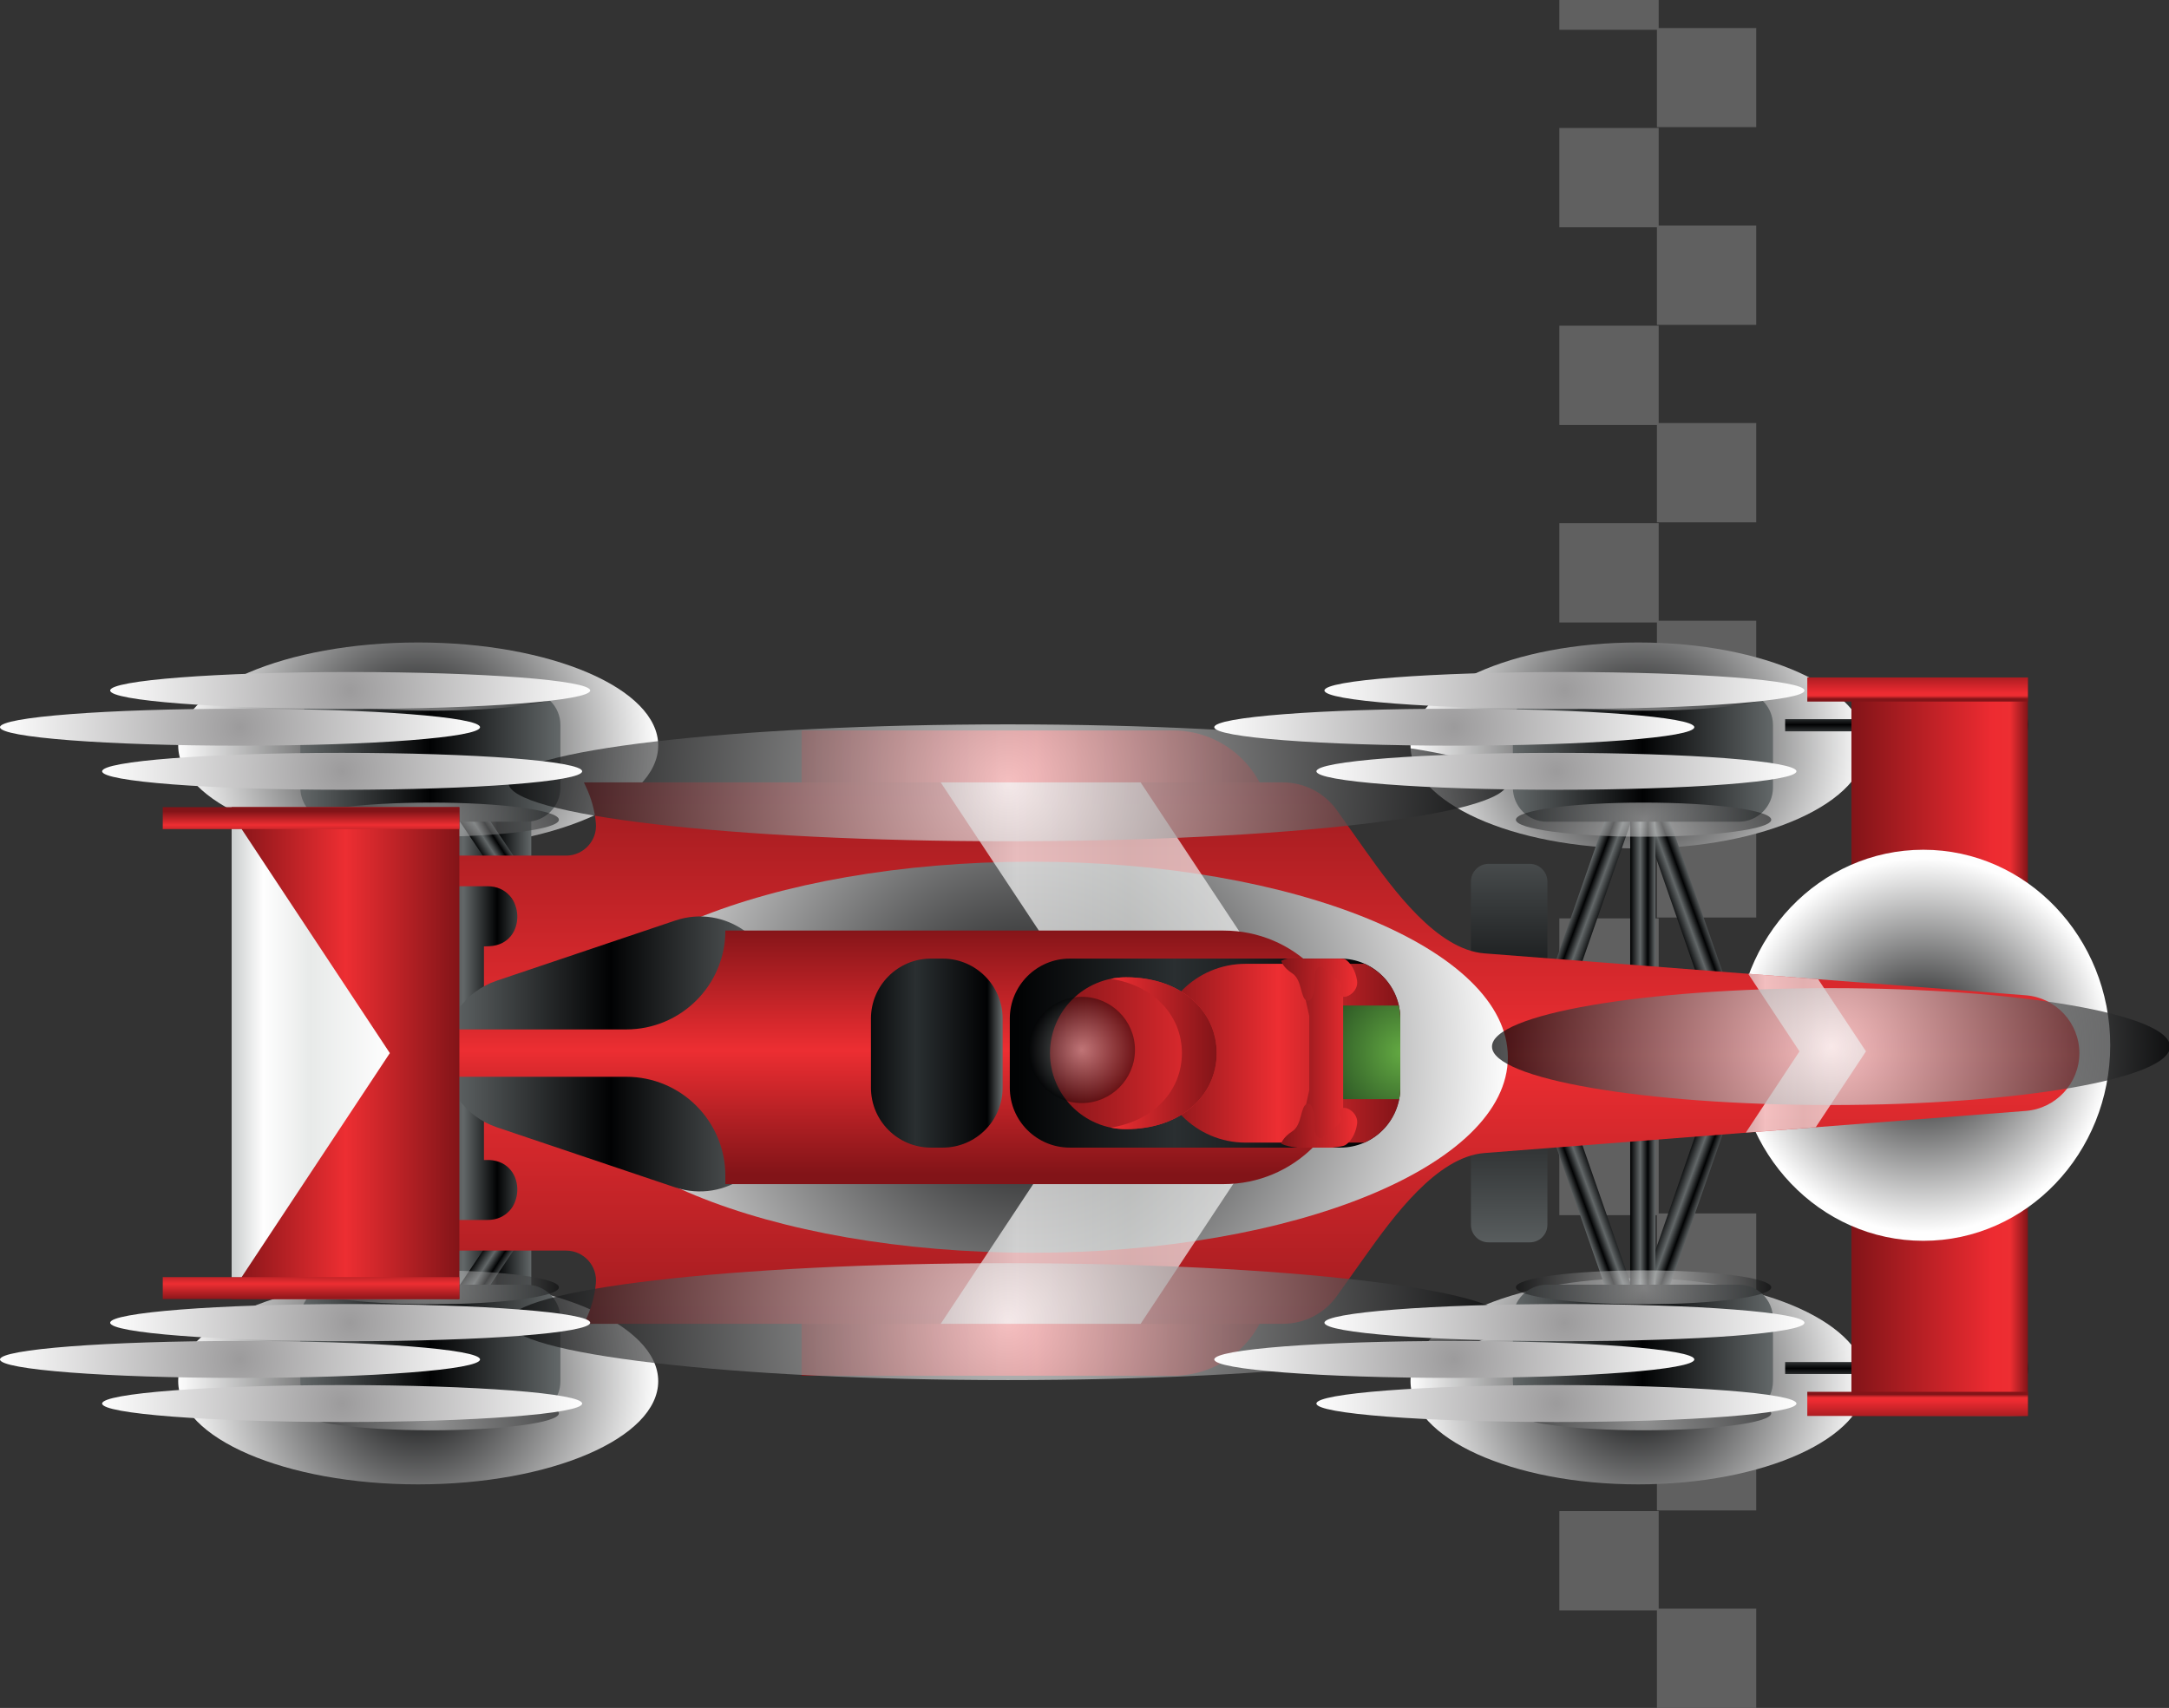 <svg width="1078" height="849" viewBox="0 0 1078 849" fill="none" xmlns="http://www.w3.org/2000/svg">
<rect x="0" y="0" width="1078" height="849" fill="#333333" stroke="none"/>
<g clip-path="url(#clip0_615_1367)">
<path d="M824.364 14.808H775.008V-34.548H824.364V14.808Z" fill="#606060"/>
<path d="M872.856 63.192H823.5V13.944H872.856V63.192Z" fill="#606060"/>
<path d="M824.364 112.98H775.008V63.624H824.364V112.98Z" fill="#606060"/>
<path d="M872.856 161.472H823.5V112.116H872.856V161.472Z" fill="#606060"/>
<path d="M824.364 211.26H775.008V161.904H824.364V211.26Z" fill="#606060"/>
<path d="M872.856 259.644H823.5V210.288H872.856V259.644Z" fill="#606060"/>
<path d="M824.364 309.432H775.008V260.076H824.364V309.432Z" fill="#606060"/>
<path d="M872.856 357.924H823.5V308.568H872.856V357.924Z" fill="#606060"/>
<path d="M824.364 407.712H775.008V358.356H824.364V407.712Z" fill="#606060"/>
<path d="M872.856 456.096H823.5V406.74H872.856V456.096Z" fill="#606060"/>
<path d="M824.364 505.884H775.008V456.528H824.364V505.884Z" fill="#606060"/>
<path d="M872.856 554.376H823.5V505.02H872.856V554.376Z" fill="#606060"/>
<path d="M824.364 604.056H775.008V554.808H824.364V604.056Z" fill="#606060"/>
<path d="M872.856 652.548H823.5V603.192H872.856V652.548Z" fill="#606060"/>
<path d="M824.364 702.336H775.008V652.98H824.364V702.336Z" fill="#606060"/>
<path d="M872.856 750.828H823.5V701.472H872.856V750.828Z" fill="#606060"/>
<path d="M824.364 800.508H775.008V751.152H824.364V800.508Z" fill="#606060"/>
<path d="M872.856 849H823.5V799.644H872.856V849Z" fill="#606060"/>
<path style="mix-blend-mode:multiply" d="M327.132 370.56C327.132 398.856 273.672 421.752 207.792 421.752C141.912 421.752 88.56 398.856 88.56 370.56C88.56 342.264 141.912 319.368 207.792 319.368C273.672 319.368 327.132 342.264 327.132 370.56Z" fill="url(#paint0_radial_615_1367)"/>
<path d="M927.396 370.56C927.396 398.856 876.744 421.752 814.212 421.752C751.68 421.752 701.028 398.856 701.028 370.56C701.028 342.264 751.68 319.368 814.212 319.368C876.744 319.368 927.396 342.264 927.396 370.56Z" fill="url(#paint1_radial_615_1367)" style="mix-blend-mode:multiply"/>
<path style="mix-blend-mode:multiply" d="M327.132 686.568C327.132 714.864 273.672 737.868 207.792 737.868C141.912 737.868 88.56 714.864 88.56 686.568C88.56 658.272 141.912 635.376 207.792 635.376C273.672 635.376 327.132 658.272 327.132 686.568Z" fill="url(#paint2_radial_615_1367)"/>
<path style="mix-blend-mode:multiply" d="M927.396 686.568C927.396 714.864 876.744 737.868 814.212 737.868C751.68 737.868 701.028 714.864 701.028 686.568C701.028 658.272 751.68 635.376 814.212 635.376C876.744 635.376 927.396 658.272 927.396 686.568Z" fill="url(#paint3_radial_615_1367)"/>
<path d="M1007.86 363.54H887.22V357.492H1007.86V363.54Z" fill="url(#paint4_linear_615_1367)"/>
<path d="M1007.86 683.004H887.22V677.064H1007.86V683.004Z" fill="url(#paint5_linear_615_1367)"/>
<path d="M264.06 651.36H207.576V395.616H264.06V651.36Z" fill="url(#paint6_linear_615_1367)"/>
<path d="M826.848 647.904L815.076 643.584L859.248 516.576L871.128 520.896L826.848 647.904Z" fill="url(#paint7_linear_615_1367)"/>
<path d="M871.128 526.188L859.248 530.4L815.076 403.5L826.848 399.18L871.128 526.188Z" fill="url(#paint8_linear_615_1367)"/>
<path d="M756.324 520.896L768.096 516.576L812.376 643.584L800.604 647.904L756.324 520.896Z" fill="url(#paint9_linear_615_1367)"/>
<path d="M800.604 399.18L812.376 403.5L768.096 530.4L756.324 526.188L800.604 399.18Z" fill="url(#paint10_linear_615_1367)"/>
<path d="M760.32 617.556H739.8C734.94 617.556 731.052 613.668 731.052 608.808V438.276C731.052 433.416 734.94 429.42 739.8 429.42H760.32C765.18 429.42 769.068 433.416 769.068 438.276V608.808C769.068 613.668 765.18 617.556 760.32 617.556Z" fill="url(#paint11_linear_615_1367)"/>
<path d="M822.744 651.36H810.216V395.616H822.744V651.36Z" fill="url(#paint12_linear_615_1367)"/>
<path d="M1007.86 336.756V703.848H920.16V592.608L953.964 581.268V459.336L920.16 447.888V336.756H1007.86Z" fill="url(#paint13_linear_615_1367)"/>
<path d="M1048.79 519.6C1048.79 573.276 1007.21 616.8 955.908 616.8C904.5 616.8 862.92 573.276 862.92 519.6C862.92 465.924 904.5 422.4 955.908 422.4C1007.21 422.4 1048.79 465.924 1048.79 519.6Z" fill="url(#paint14_radial_615_1367)" style="mix-blend-mode:multiply"/>
<path d="M1007.86 348.744H898.236V336.756H1007.86V348.744Z" fill="url(#paint15_linear_615_1367)"/>
<path d="M308.124 504.156L297.648 511.068L222.588 399.504L233.172 392.592L308.124 504.156Z" fill="url(#paint16_linear_615_1367)"/>
<path d="M233.172 654.384L222.588 647.58L297.648 535.908L308.124 542.82L233.172 654.384Z" fill="url(#paint17_linear_615_1367)"/>
<path d="M864.216 408.468H768.744C759.456 408.468 751.896 400.8 751.896 391.512V360.408C751.896 351.12 759.456 343.56 768.744 343.56H864.216C873.612 343.56 881.172 351.12 881.172 360.408V391.512C881.172 400.8 873.612 408.468 864.216 408.468Z" fill="url(#paint18_linear_615_1367)"/>
<g opacity="0.5">
<path style="mix-blend-mode:screen" d="M880.308 344.856C880.308 349.5 851.904 353.28 816.912 353.28C781.812 353.28 753.408 349.5 753.408 344.856C753.408 340.104 781.812 336.324 816.912 336.324C851.904 336.324 880.308 340.104 880.308 344.856Z" fill="url(#paint19_radial_615_1367)"/>
<path style="mix-blend-mode:screen" d="M880.308 407.496C880.308 412.14 851.904 415.92 816.912 415.92C781.812 415.92 753.408 412.14 753.408 407.496C753.408 402.744 781.812 398.964 816.912 398.964C851.904 398.964 880.308 402.744 880.308 407.496Z" fill="url(#paint20_radial_615_1367)"/>
</g>
<path d="M864.216 703.524H768.744C759.456 703.524 751.896 695.964 751.896 686.568V655.464C751.896 646.176 759.456 638.616 768.744 638.616H864.216C873.612 638.616 881.172 646.176 881.172 655.464V686.568C881.172 695.964 873.612 703.524 864.216 703.524Z" fill="url(#paint21_linear_615_1367)"/>
<g opacity="0.5">
<path style="mix-blend-mode:screen" d="M880.308 639.912C880.308 644.556 851.904 648.336 816.912 648.336C781.812 648.336 753.408 644.556 753.408 639.912C753.408 635.268 781.812 631.488 816.912 631.488C851.904 631.488 880.308 635.268 880.308 639.912Z" fill="url(#paint22_radial_615_1367)"/>
<path style="mix-blend-mode:screen" d="M880.308 702.552C880.308 707.196 851.904 710.976 816.912 710.976C781.812 710.976 753.408 707.196 753.408 702.552C753.408 697.908 781.812 694.128 816.912 694.128C851.904 694.128 880.308 697.908 880.308 702.552Z" fill="url(#paint23_radial_615_1367)"/>
</g>
<path d="M261.576 408.468H166.212C156.816 408.468 149.256 400.8 149.256 391.512V360.408C149.256 351.12 156.816 343.56 166.212 343.56H261.576C270.972 343.56 278.532 351.12 278.532 360.408V391.512C278.532 400.8 270.972 408.468 261.576 408.468Z" fill="url(#paint24_linear_615_1367)"/>
<g opacity="0.5">
<path style="mix-blend-mode:screen" d="M277.776 344.856C277.776 349.5 249.264 353.28 214.272 353.28C179.172 353.28 150.768 349.5 150.768 344.856C150.768 340.104 179.172 336.324 214.272 336.324C249.264 336.324 277.776 340.104 277.776 344.856Z" fill="url(#paint25_radial_615_1367)"/>
<path style="mix-blend-mode:screen" d="M277.776 407.496C277.776 412.14 249.264 415.92 214.272 415.92C179.172 415.92 150.768 412.14 150.768 407.496C150.768 402.744 179.172 398.964 214.272 398.964C249.264 398.964 277.776 402.744 277.776 407.496Z" fill="url(#paint26_radial_615_1367)"/>
</g>
<path d="M261.576 703.524H166.212C156.816 703.524 149.256 695.964 149.256 686.568V655.464C149.256 646.176 156.816 638.616 166.212 638.616H261.576C270.972 638.616 278.532 646.176 278.532 655.464V686.568C278.532 695.964 270.972 703.524 261.576 703.524Z" fill="url(#paint27_linear_615_1367)"/>
<g opacity="0.5">
<path style="mix-blend-mode:screen" d="M277.776 639.912C277.776 644.556 249.264 648.336 214.272 648.336C179.172 648.336 150.768 644.556 150.768 639.912C150.768 635.268 179.172 631.488 214.272 631.488C249.264 631.488 277.776 635.268 277.776 639.912Z" fill="url(#paint28_radial_615_1367)"/>
<path style="mix-blend-mode:screen" d="M277.776 702.552C277.776 707.196 249.264 710.976 214.272 710.976C179.172 710.976 150.768 707.196 150.768 702.552C150.768 697.908 179.172 694.128 214.272 694.128C249.264 694.128 277.776 697.908 277.776 702.552Z" fill="url(#paint29_radial_615_1367)"/>
</g>
<path d="M631.692 411.708H398.412V363.108H583.092C609.876 363.108 631.692 384.924 631.692 411.708Z" fill="url(#paint30_linear_615_1367)"/>
<path d="M583.092 683.868H398.412V635.268H631.692C631.692 662.16 609.876 683.868 583.092 683.868Z" fill="url(#paint31_linear_615_1367)"/>
<path d="M1007.86 703.848H898.236V691.86H1007.86V703.848Z" fill="url(#paint32_linear_615_1367)"/>
<path d="M1033.45 523.488C1033.45 538.5 1021.79 551.028 1006.88 552.216L737.748 573.168C714.096 575.004 692.388 604.92 678.564 624.36L664.416 644.232C658.26 652.98 648.216 658.056 637.524 658.056H290.196L290.952 656.544C293.868 650.388 295.596 644.124 296.136 637.968C297 629.22 290.088 621.66 281.34 621.66H212.436V606.432H242.244C261.36 606.432 262.44 577.596 243.216 576.624C242.352 576.624 241.452 576.624 240.516 576.624V470.46C241.452 470.46 242.352 470.424 243.216 470.352C262.44 469.488 261.36 440.544 242.244 440.544H212.436V425.316H281.34C290.088 425.316 297 417.756 296.136 409.116C295.596 402.852 293.868 396.588 290.952 390.54L290.196 388.92H637.524C648.216 388.92 658.26 394.104 664.416 402.744L678.564 422.724C692.388 442.164 714.096 472.08 737.748 473.916L1006.88 494.76C1021.79 495.948 1033.45 508.476 1033.45 523.488V523.488Z" fill="url(#paint33_linear_615_1367)"/>
<path style="mix-blend-mode:overlay" opacity="0.7" d="M927.396 522.624L902.448 560.316L867.672 563.016L894.348 522.624L868.86 484.068L903.636 486.768L927.396 522.624Z" fill="url(#paint34_linear_615_1367)"/>
<path style="mix-blend-mode:multiply" d="M749.412 525.54C749.412 579.216 643.572 622.74 512.892 622.74C382.32 622.74 276.372 579.216 276.372 525.54C276.372 471.864 382.32 428.34 512.892 428.34C643.572 428.34 749.412 471.864 749.412 525.54Z" fill="url(#paint35_radial_615_1367)"/>
<path d="M335.556 590.232L246.78 560.316C231.228 555.024 220.644 540.444 220.644 523.92C220.644 507.396 231.228 492.816 246.78 487.524L335.556 457.608C360.396 449.184 386.208 467.76 386.208 494.004V553.836C386.208 580.08 360.396 598.548 335.556 590.232V590.232Z" fill="url(#paint36_linear_615_1367)"/>
<path style="mix-blend-mode:overlay" opacity="0.7" d="M655.992 523.488L566.892 658.056H467.532L556.632 523.488L467.532 388.92H566.892L655.992 523.488Z" fill="url(#paint37_linear_615_1367)"/>
<path d="M608.148 462.576C643.032 462.576 671.22 490.764 671.22 525.54C671.22 560.424 643.032 588.612 608.148 588.612H360.504V584.508C360.504 557.292 338.472 535.26 311.256 535.26H213.3V511.716H311.256C338.472 511.716 360.504 489.684 360.504 462.576H608.148Z" fill="url(#paint38_linear_615_1367)"/>
<path d="M468.504 570.468H462.672C446.256 570.468 432.864 557.184 432.864 540.66V506.316C432.864 489.9 446.256 476.508 462.672 476.508H468.504C484.92 476.508 498.312 489.9 498.312 506.316V540.66C498.312 557.184 484.92 570.468 468.504 570.468Z" fill="url(#paint39_linear_615_1367)"/>
<path d="M228.312 645.744H115.128V401.232H228.312V645.744Z" fill="url(#paint40_linear_615_1367)"/>
<path d="M228.312 645.744H80.892V634.836H228.312V645.744Z" fill="url(#paint41_linear_615_1367)"/>
<path d="M228.312 412.14H80.892V401.232H228.312V412.14Z" fill="url(#paint42_linear_615_1367)"/>
<path d="M115.128 412.14H120.096L193.752 523.488L120.096 634.836H115.128V412.14Z" fill="url(#paint43_linear_615_1367)"/>
<path d="M666.144 570.468H531.684C515.268 570.468 501.876 557.184 501.876 540.66V506.316C501.876 489.9 515.268 476.508 531.684 476.508H666.144C682.56 476.508 695.952 489.9 695.952 506.316V540.66C695.952 557.184 682.56 570.468 666.144 570.468Z" fill="url(#paint44_linear_615_1367)"/>
<path d="M678.132 567.984H619.056C594.54 567.984 574.668 548.004 574.668 523.488C574.668 498.972 594.54 479.1 619.056 479.1H678.132C688.608 483.744 695.952 494.112 695.952 506.316V540.66C695.952 552.864 688.608 563.34 678.132 567.984V567.984Z" fill="url(#paint45_linear_615_1367)"/>
<path d="M604.692 523.488C604.692 544.332 587.196 561.288 559.656 561.288C538.812 561.288 521.856 544.332 521.856 523.488C521.856 502.644 538.812 485.796 559.656 485.796C587.196 485.796 604.692 502.644 604.692 523.488Z" fill="url(#paint46_linear_615_1367)"/>
<path d="M695.952 540.66C695.952 542.604 695.772 544.512 695.412 546.384H664.2V499.836H695.196C695.628 501.924 695.88 504.084 695.952 506.316V540.66Z" fill="url(#paint47_radial_615_1367)"/>
<path style="mix-blend-mode:multiply" d="M604.692 523.488C604.692 544.332 587.196 561.288 559.656 561.288C557.064 561.288 554.544 561.036 552.096 560.532C574.02 556.968 587.412 541.74 587.412 523.488C587.412 505.236 574.02 490.008 552.096 486.552C554.544 486.048 557.064 485.796 559.656 485.796C587.196 485.796 604.692 502.644 604.692 523.488V523.488Z" fill="url(#paint48_linear_615_1367)"/>
<path d="M667.548 487.956V559.02C667.548 563.556 664.632 567.228 661.068 567.228H654.156C650.484 567.228 647.568 563.556 647.568 559.02V556.104L650.7 541.956V505.02L647.568 490.98V487.956C647.568 483.42 650.484 479.748 654.156 479.748H661.068C664.632 479.748 667.548 483.42 667.548 487.956V487.956Z" fill="url(#paint49_linear_615_1367)"/>
<path d="M666.144 476.508C666.684 476.508 667.332 476.616 667.872 476.616C668.16 476.688 668.376 476.76 668.52 476.832C671.004 478.344 673.704 482.232 674.46 487.416C675.324 492.708 669.168 496.92 666.468 495.084C663.768 493.248 668.736 490.44 665.172 487.308C661.608 484.176 659.772 482.88 657.612 481.044C655.56 479.208 653.184 481.692 653.4 486.768C653.724 491.736 652.32 498.756 649.296 497.352C646.272 495.84 647.136 486.984 642.276 483.852C637.416 480.72 636.768 477.588 636.768 477.588C637.632 477.156 638.712 476.832 639.9 476.508H666.144Z" fill="url(#paint50_linear_615_1367)"/>
<path d="M662.148 570.468H644.868C641.52 570.144 638.712 569.496 636.768 568.524C636.768 568.524 637.416 565.5 642.276 562.368C647.136 559.236 646.272 550.38 649.296 548.868C652.32 547.356 653.724 554.376 653.4 559.452C653.184 564.528 655.56 567.012 657.612 565.176C659.772 563.34 661.608 562.044 665.172 558.912C668.736 555.78 663.768 552.972 666.468 551.136C669.168 549.3 675.324 553.512 674.46 558.804C673.704 563.988 671.004 567.876 668.52 569.28C667.764 569.712 665.388 570.144 662.148 570.468Z" fill="url(#paint51_linear_615_1367)"/>
<path style="mix-blend-mode:screen" opacity="0.4" d="M564.084 521.868C564.084 536.448 552.204 548.328 537.624 548.328C523.044 548.328 511.272 536.448 511.272 521.868C511.272 507.288 523.044 495.516 537.624 495.516C552.204 495.516 564.084 507.288 564.084 521.868Z" fill="url(#paint52_radial_615_1367)"/>
<path style="mix-blend-mode:screen" opacity="0.7" d="M749.196 656.976C749.196 673.068 638.064 686.028 500.904 686.028C363.852 686.028 252.72 673.068 252.72 656.976C252.72 640.992 363.852 627.924 500.904 627.924C638.064 627.924 749.196 640.992 749.196 656.976Z" fill="url(#paint53_radial_615_1367)"/>
<path style="mix-blend-mode:screen" opacity="0.7" d="M749.196 389.136C749.196 405.228 638.064 418.188 500.904 418.188C363.852 418.188 252.72 405.228 252.72 389.136C252.72 373.152 363.852 360.084 500.904 360.084C638.064 360.084 749.196 373.152 749.196 389.136Z" fill="url(#paint54_radial_615_1367)"/>
<path style="mix-blend-mode:screen" opacity="0.7" d="M1078.49 520.248C1078.49 536.232 1003.1 549.3 910.008 549.3C817.02 549.3 741.528 536.232 741.528 520.248C741.528 504.156 817.02 491.196 910.008 491.196C1003.1 491.196 1078.49 504.156 1078.49 520.248Z" fill="url(#paint55_radial_615_1367)"/>
<path style="mix-blend-mode:multiply" d="M896.832 343.236C896.832 348.312 843.48 352.416 777.6 352.416C711.72 352.416 658.26 348.312 658.26 343.236C658.26 338.16 711.72 334.056 777.6 334.056C843.48 334.056 896.832 338.16 896.832 343.236Z" fill="url(#paint56_radial_615_1367)"/>
<path style="mix-blend-mode:multiply" d="M842.076 361.488C842.076 366.564 788.616 370.668 722.736 370.668C656.856 370.668 603.504 366.564 603.504 361.488C603.504 356.412 656.856 352.308 722.736 352.308C788.616 352.308 842.076 356.412 842.076 361.488Z" fill="url(#paint57_radial_615_1367)"/>
<path style="mix-blend-mode:multiply" d="M892.836 383.412C892.836 388.488 839.484 392.592 773.604 392.592C707.724 392.592 654.264 388.488 654.264 383.412C654.264 378.336 707.724 374.232 773.604 374.232C839.484 374.232 892.836 378.336 892.836 383.412Z" fill="url(#paint58_radial_615_1367)"/>
<path style="mix-blend-mode:multiply" d="M896.832 657.516C896.832 662.592 843.48 666.696 777.6 666.696C711.72 666.696 658.26 662.592 658.26 657.516C658.26 652.44 711.72 648.228 777.6 648.228C843.48 648.228 896.832 652.44 896.832 657.516Z" fill="url(#paint59_radial_615_1367)"/>
<path style="mix-blend-mode:multiply" d="M842.076 675.768C842.076 680.844 788.616 684.948 722.736 684.948C656.856 684.948 603.504 680.844 603.504 675.768C603.504 670.692 656.856 666.588 722.736 666.588C788.616 666.588 842.076 670.692 842.076 675.768Z" fill="url(#paint60_radial_615_1367)"/>
<path style="mix-blend-mode:multiply" d="M892.836 697.692C892.836 702.768 839.484 706.872 773.604 706.872C707.724 706.872 654.264 702.768 654.264 697.692C654.264 692.616 707.724 688.512 773.604 688.512C839.484 688.512 892.836 692.616 892.836 697.692Z" fill="url(#paint61_radial_615_1367)"/>
<path style="mix-blend-mode:multiply" d="M293.328 343.236C293.328 348.312 239.976 352.416 174.096 352.416C108.108 352.416 54.756 348.312 54.756 343.236C54.756 338.16 108.108 334.056 174.096 334.056C239.976 334.056 293.328 338.16 293.328 343.236Z" fill="url(#paint62_radial_615_1367)"/>
<path style="mix-blend-mode:multiply" d="M238.572 361.488C238.572 366.564 185.112 370.668 119.232 370.668C53.352 370.668 0 366.564 0 361.488C0 356.412 53.352 352.308 119.232 352.308C185.112 352.308 238.572 356.412 238.572 361.488Z" fill="url(#paint63_radial_615_1367)"/>
<path style="mix-blend-mode:multiply" d="M289.332 383.412C289.332 388.488 235.872 392.592 169.992 392.592C104.112 392.592 50.76 388.488 50.76 383.412C50.76 378.336 104.112 374.232 169.992 374.232C235.872 374.232 289.332 378.336 289.332 383.412Z" fill="url(#paint64_radial_615_1367)"/>
<path style="mix-blend-mode:multiply" d="M293.328 657.516C293.328 662.592 239.976 666.696 174.096 666.696C108.108 666.696 54.756 662.592 54.756 657.516C54.756 652.44 108.108 648.228 174.096 648.228C239.976 648.228 293.328 652.44 293.328 657.516Z" fill="url(#paint65_radial_615_1367)"/>
<path style="mix-blend-mode:multiply" d="M238.572 675.768C238.572 680.844 185.112 684.948 119.232 684.948C53.352 684.948 0 680.844 0 675.768C0 670.692 53.352 666.588 119.232 666.588C185.112 666.588 238.572 670.692 238.572 675.768Z" fill="url(#paint66_radial_615_1367)"/>
<path style="mix-blend-mode:multiply" d="M289.332 697.692C289.332 702.768 235.872 706.872 169.992 706.872C104.112 706.872 50.76 702.768 50.76 697.692C50.76 692.616 104.112 688.512 169.992 688.512C235.872 688.512 289.332 692.616 289.332 697.692Z" fill="url(#paint67_radial_615_1367)"/>
</g>
<defs>
<radialGradient id="paint0_radial_615_1367" cx="0" cy="0" r="1" gradientUnits="userSpaceOnUse" gradientTransform="translate(207.792 370.56) scale(119.34 119.34)">
<stop stop-color="#010203"/>
<stop offset="1" stop-color="#FEFEFE"/>
</radialGradient>
<radialGradient id="paint1_radial_615_1367" cx="0" cy="0" r="1" gradientUnits="userSpaceOnUse" gradientTransform="translate(814.212 370.56) scale(113.184 113.184)">
<stop stop-color="#010203"/>
<stop offset="1" stop-color="#FEFEFE"/>
</radialGradient>
<radialGradient id="paint2_radial_615_1367" cx="0" cy="0" r="1" gradientUnits="userSpaceOnUse" gradientTransform="translate(207.792 686.568) scale(119.34 119.34)">
<stop stop-color="#010203"/>
<stop offset="1" stop-color="#FEFEFE"/>
</radialGradient>
<radialGradient id="paint3_radial_615_1367" cx="0" cy="0" r="1" gradientUnits="userSpaceOnUse" gradientTransform="translate(814.212 686.568) scale(113.184 113.184)">
<stop stop-color="#010203"/>
<stop offset="1" stop-color="#FEFEFE"/>
</radialGradient>
<linearGradient id="paint4_linear_615_1367" x1="1012.18" y1="344.208" x2="1012.18" y2="367.104" gradientUnits="userSpaceOnUse">
<stop stop-color="#010203"/>
<stop offset="0.4" stop-color="#636869"/>
<stop offset="0.7" stop-color="#010203"/>
<stop offset="1" stop-color="#636869"/>
</linearGradient>
<linearGradient id="paint5_linear_615_1367" x1="1012.18" y1="696.396" x2="1012.18" y2="673.392" gradientUnits="userSpaceOnUse">
<stop stop-color="#010203"/>
<stop offset="0.4" stop-color="#636869"/>
<stop offset="0.7" stop-color="#010203"/>
<stop offset="1" stop-color="#636869"/>
</linearGradient>
<linearGradient id="paint6_linear_615_1367" x1="207.576" y1="391.296" x2="264.06" y2="391.296" gradientUnits="userSpaceOnUse">
<stop stop-color="#010203"/>
<stop offset="0.4" stop-color="#636869"/>
<stop offset="0.7" stop-color="#010203"/>
<stop offset="1" stop-color="#636869"/>
</linearGradient>
<linearGradient id="paint7_linear_615_1367" x1="860.76" y1="512.472" x2="874.368" y2="517.44" gradientUnits="userSpaceOnUse">
<stop stop-color="#010203"/>
<stop offset="0.4" stop-color="#636869"/>
<stop offset="0.7" stop-color="#010203"/>
<stop offset="1" stop-color="#636869"/>
</linearGradient>
<linearGradient id="paint8_linear_615_1367" x1="860.76" y1="534.504" x2="874.368" y2="529.536" gradientUnits="userSpaceOnUse">
<stop stop-color="#010203"/>
<stop offset="0.4" stop-color="#636869"/>
<stop offset="0.7" stop-color="#010203"/>
<stop offset="1" stop-color="#636869"/>
</linearGradient>
<linearGradient id="paint9_linear_615_1367" x1="766.584" y1="512.472" x2="753.084" y2="517.44" gradientUnits="userSpaceOnUse">
<stop stop-color="#010203"/>
<stop offset="0.4" stop-color="#636869"/>
<stop offset="0.7" stop-color="#010203"/>
<stop offset="1" stop-color="#636869"/>
</linearGradient>
<linearGradient id="paint10_linear_615_1367" x1="766.584" y1="534.504" x2="753.084" y2="529.536" gradientUnits="userSpaceOnUse">
<stop stop-color="#010203"/>
<stop offset="0.4" stop-color="#636869"/>
<stop offset="0.7" stop-color="#010203"/>
<stop offset="1" stop-color="#636869"/>
</linearGradient>
<linearGradient id="paint11_linear_615_1367" x1="773.388" y1="395.4" x2="773.388" y2="630.3" gradientUnits="userSpaceOnUse">
<stop stop-color="#636869"/>
<stop offset="0.5" stop-color="#010203"/>
<stop offset="1" stop-color="#636869"/>
</linearGradient>
<linearGradient id="paint12_linear_615_1367" x1="810.216" y1="391.296" x2="822.744" y2="391.296" gradientUnits="userSpaceOnUse">
<stop stop-color="#010203"/>
<stop offset="0.4" stop-color="#636869"/>
<stop offset="0.7" stop-color="#010203"/>
<stop offset="1" stop-color="#636869"/>
</linearGradient>
<linearGradient id="paint13_linear_615_1367" x1="920.16" y1="332.436" x2="1007.86" y2="332.436" gradientUnits="userSpaceOnUse">
<stop stop-color="#821418"/>
<stop offset="0.8" stop-color="#ED2B31"/>
<stop offset="0.9" stop-color="#ED2E32"/>
<stop offset="1" stop-color="#821418"/>
</linearGradient>
<radialGradient id="paint14_radial_615_1367" cx="0" cy="0" r="1" gradientUnits="userSpaceOnUse" gradientTransform="translate(955.908 519.6) scale(92.988 92.988)">
<stop stop-color="#010203"/>
<stop offset="1" stop-color="#FEFEFE"/>
</radialGradient>
<linearGradient id="paint15_linear_615_1367" x1="1012.18" y1="331.788" x2="1012.18" y2="347.448" gradientUnits="userSpaceOnUse">
<stop stop-color="#821418"/>
<stop offset="0.8" stop-color="#ED2B31"/>
<stop offset="0.9" stop-color="#ED2E32"/>
<stop offset="1" stop-color="#821418"/>
</linearGradient>
<linearGradient id="paint16_linear_615_1367" x1="220.212" y1="395.832" x2="232.416" y2="387.948" gradientUnits="userSpaceOnUse">
<stop stop-color="#010203"/>
<stop offset="0.4" stop-color="#636869"/>
<stop offset="0.7" stop-color="#010203"/>
<stop offset="1" stop-color="#636869"/>
</linearGradient>
<linearGradient id="paint17_linear_615_1367" x1="220.212" y1="651.144" x2="232.416" y2="659.028" gradientUnits="userSpaceOnUse">
<stop stop-color="#010203"/>
<stop offset="0.4" stop-color="#636869"/>
<stop offset="0.7" stop-color="#010203"/>
<stop offset="1" stop-color="#636869"/>
</linearGradient>
<linearGradient id="paint18_linear_615_1367" x1="751.896" y1="339.24" x2="881.172" y2="339.24" gradientUnits="userSpaceOnUse">
<stop stop-color="#636869"/>
<stop offset="0.5" stop-color="#010203"/>
<stop offset="1" stop-color="#636869"/>
</linearGradient>
<radialGradient id="paint19_radial_615_1367" cx="0" cy="0" r="1" gradientUnits="userSpaceOnUse" gradientTransform="translate(816.912 344.856) scale(63.504 63.504)">
<stop stop-color="#FEFEFE"/>
<stop offset="1" stop-color="#010203"/>
</radialGradient>
<radialGradient id="paint20_radial_615_1367" cx="0" cy="0" r="1" gradientUnits="userSpaceOnUse" gradientTransform="translate(816.912 407.496) scale(63.504 63.504)">
<stop stop-color="#FEFEFE"/>
<stop offset="1" stop-color="#010203"/>
</radialGradient>
<linearGradient id="paint21_linear_615_1367" x1="751.896" y1="634.296" x2="881.172" y2="634.296" gradientUnits="userSpaceOnUse">
<stop stop-color="#636869"/>
<stop offset="0.5" stop-color="#010203"/>
<stop offset="1" stop-color="#636869"/>
</linearGradient>
<radialGradient id="paint22_radial_615_1367" cx="0" cy="0" r="1" gradientUnits="userSpaceOnUse" gradientTransform="translate(816.912 639.912) scale(63.504 63.504)">
<stop stop-color="#FEFEFE"/>
<stop offset="1" stop-color="#010203"/>
</radialGradient>
<radialGradient id="paint23_radial_615_1367" cx="0" cy="0" r="1" gradientUnits="userSpaceOnUse" gradientTransform="translate(816.912 702.552) scale(63.504 63.504)">
<stop stop-color="#FEFEFE"/>
<stop offset="1" stop-color="#010203"/>
</radialGradient>
<linearGradient id="paint24_linear_615_1367" x1="149.256" y1="339.24" x2="278.532" y2="339.24" gradientUnits="userSpaceOnUse">
<stop stop-color="#636869"/>
<stop offset="0.5" stop-color="#010203"/>
<stop offset="1" stop-color="#636869"/>
</linearGradient>
<radialGradient id="paint25_radial_615_1367" cx="0" cy="0" r="1" gradientUnits="userSpaceOnUse" gradientTransform="translate(214.272 344.856) scale(63.504 63.504)">
<stop stop-color="#FEFEFE"/>
<stop offset="1" stop-color="#010203"/>
</radialGradient>
<radialGradient id="paint26_radial_615_1367" cx="0" cy="0" r="1" gradientUnits="userSpaceOnUse" gradientTransform="translate(214.272 407.496) scale(63.504 63.504)">
<stop stop-color="#FEFEFE"/>
<stop offset="1" stop-color="#010203"/>
</radialGradient>
<linearGradient id="paint27_linear_615_1367" x1="149.256" y1="634.296" x2="278.532" y2="634.296" gradientUnits="userSpaceOnUse">
<stop stop-color="#636869"/>
<stop offset="0.5" stop-color="#010203"/>
<stop offset="1" stop-color="#636869"/>
</linearGradient>
<radialGradient id="paint28_radial_615_1367" cx="0" cy="0" r="1" gradientUnits="userSpaceOnUse" gradientTransform="translate(214.272 639.912) scale(63.504 63.504)">
<stop stop-color="#FEFEFE"/>
<stop offset="1" stop-color="#010203"/>
</radialGradient>
<radialGradient id="paint29_radial_615_1367" cx="0" cy="0" r="1" gradientUnits="userSpaceOnUse" gradientTransform="translate(214.272 702.552) scale(63.504 63.504)">
<stop stop-color="#FEFEFE"/>
<stop offset="1" stop-color="#010203"/>
</radialGradient>
<linearGradient id="paint30_linear_615_1367" x1="398.412" y1="358.788" x2="631.692" y2="358.788" gradientUnits="userSpaceOnUse">
<stop stop-color="#821418"/>
<stop offset="0.5" stop-color="#ED2E32"/>
<stop offset="1" stop-color="#821418"/>
</linearGradient>
<linearGradient id="paint31_linear_615_1367" x1="398.412" y1="630.948" x2="631.692" y2="630.948" gradientUnits="userSpaceOnUse">
<stop stop-color="#821418"/>
<stop offset="0.5" stop-color="#ED2E32"/>
<stop offset="1" stop-color="#821418"/>
</linearGradient>
<linearGradient id="paint32_linear_615_1367" x1="1012.18" y1="708.816" x2="1012.18" y2="693.156" gradientUnits="userSpaceOnUse">
<stop stop-color="#821418"/>
<stop offset="0.8" stop-color="#ED2B31"/>
<stop offset="0.9" stop-color="#ED2E32"/>
<stop offset="1" stop-color="#821418"/>
</linearGradient>
<linearGradient id="paint33_linear_615_1367" x1="1037.77" y1="339.456" x2="1037.77" y2="709.356" gradientUnits="userSpaceOnUse">
<stop stop-color="#821418"/>
<stop offset="0.5" stop-color="#ED2E32"/>
<stop offset="1" stop-color="#821418"/>
</linearGradient>
<linearGradient id="paint34_linear_615_1367" x1="864.756" y1="479.748" x2="927.396" y2="479.748" gradientUnits="userSpaceOnUse">
<stop stop-color="#CACDCD"/>
<stop offset="0.2" stop-color="#FEFEFE"/>
<stop offset="0.5" stop-color="#E8EAE9"/>
<stop offset="1" stop-color="#FEFEFE"/>
</linearGradient>
<radialGradient id="paint35_radial_615_1367" cx="0" cy="0" r="1" gradientUnits="userSpaceOnUse" gradientTransform="translate(512.892 525.54) scale(236.52 236.52)">
<stop stop-color="#010203"/>
<stop offset="1" stop-color="#FEFEFE"/>
</radialGradient>
<linearGradient id="paint36_linear_615_1367" x1="220.644" y1="451.668" x2="386.208" y2="451.668" gradientUnits="userSpaceOnUse">
<stop stop-color="#636869"/>
<stop offset="0.5" stop-color="#010203"/>
<stop offset="1" stop-color="#636869"/>
</linearGradient>
<linearGradient id="paint37_linear_615_1367" x1="467.532" y1="384.6" x2="655.992" y2="384.6" gradientUnits="userSpaceOnUse">
<stop stop-color="#CACDCD"/>
<stop offset="0.2" stop-color="#FEFEFE"/>
<stop offset="0.5" stop-color="#E8EAE9"/>
<stop offset="1" stop-color="#FEFEFE"/>
</linearGradient>
<linearGradient id="paint38_linear_615_1367" x1="675.54" y1="460.416" x2="675.54" y2="583.644" gradientUnits="userSpaceOnUse">
<stop stop-color="#821418"/>
<stop offset="0.5" stop-color="#ED2E32"/>
<stop offset="1" stop-color="#821418"/>
</linearGradient>
<linearGradient id="paint39_linear_615_1367" x1="426.492" y1="472.188" x2="497.88" y2="472.188" gradientUnits="userSpaceOnUse">
<stop stop-color="#010203"/>
<stop offset="0.4" stop-color="#2A2F31"/>
<stop offset="0.9" stop-color="#010203"/>
<stop offset="1" stop-color="#636869"/>
</linearGradient>
<linearGradient id="paint40_linear_615_1367" x1="115.128" y1="396.912" x2="228.312" y2="396.912" gradientUnits="userSpaceOnUse">
<stop stop-color="#821418"/>
<stop offset="0.5" stop-color="#ED2E32"/>
<stop offset="1" stop-color="#821418"/>
</linearGradient>
<linearGradient id="paint41_linear_615_1367" x1="76.572" y1="646.5" x2="76.572" y2="629.868" gradientUnits="userSpaceOnUse">
<stop stop-color="#821418"/>
<stop offset="0.5" stop-color="#ED2E32"/>
<stop offset="1" stop-color="#821418"/>
</linearGradient>
<linearGradient id="paint42_linear_615_1367" x1="232.632" y1="403.284" x2="232.632" y2="417" gradientUnits="userSpaceOnUse">
<stop stop-color="#821418"/>
<stop offset="0.5" stop-color="#ED2E32"/>
<stop offset="1" stop-color="#821418"/>
</linearGradient>
<linearGradient id="paint43_linear_615_1367" x1="115.128" y1="407.82" x2="193.752" y2="407.82" gradientUnits="userSpaceOnUse">
<stop stop-color="#CACDCD"/>
<stop offset="0.2" stop-color="#FEFEFE"/>
<stop offset="0.5" stop-color="#E8EAE9"/>
<stop offset="1" stop-color="#FEFEFE"/>
</linearGradient>
<linearGradient id="paint44_linear_615_1367" x1="505.656" y1="472.188" x2="701.028" y2="472.188" gradientUnits="userSpaceOnUse">
<stop stop-color="#010203"/>
<stop offset="0.4" stop-color="#2A2F31"/>
<stop offset="0.9" stop-color="#010203"/>
<stop offset="1" stop-color="#636869"/>
</linearGradient>
<linearGradient id="paint45_linear_615_1367" x1="574.668" y1="474.78" x2="695.952" y2="474.78" gradientUnits="userSpaceOnUse">
<stop stop-color="#821418"/>
<stop offset="0.5" stop-color="#ED2E32"/>
<stop offset="1" stop-color="#821418"/>
</linearGradient>
<linearGradient id="paint46_linear_615_1367" x1="521.856" y1="481.476" x2="604.692" y2="481.476" gradientUnits="userSpaceOnUse">
<stop stop-color="#821418"/>
<stop offset="1" stop-color="#ED2E32"/>
</linearGradient>
<radialGradient id="paint47_radial_615_1367" cx="0" cy="0" r="1" gradientUnits="userSpaceOnUse" gradientTransform="translate(697.788 523.056) scale(58.968 58.968)">
<stop stop-color="#64AB43"/>
<stop offset="1" stop-color="#112E16"/>
</radialGradient>
<linearGradient id="paint48_linear_615_1367" x1="552.096" y1="481.476" x2="604.692" y2="481.476" gradientUnits="userSpaceOnUse">
<stop stop-color="#ED2E32"/>
<stop offset="1" stop-color="#821418"/>
</linearGradient>
<linearGradient id="paint49_linear_615_1367" x1="641.412" y1="475.428" x2="700.92" y2="475.428" gradientUnits="userSpaceOnUse">
<stop stop-color="#821418"/>
<stop offset="0.5" stop-color="#ED2E32"/>
<stop offset="1" stop-color="#821418"/>
</linearGradient>
<linearGradient id="paint50_linear_615_1367" x1="636.876" y1="471.972" x2="674.136" y2="472.62" gradientUnits="userSpaceOnUse">
<stop stop-color="#821418"/>
<stop offset="1" stop-color="#ED2E32"/>
</linearGradient>
<linearGradient id="paint51_linear_615_1367" x1="636.876" y1="575.004" x2="674.136" y2="574.356" gradientUnits="userSpaceOnUse">
<stop stop-color="#821418"/>
<stop offset="1" stop-color="#ED2E32"/>
</linearGradient>
<radialGradient id="paint52_radial_615_1367" cx="0" cy="0" r="1" gradientUnits="userSpaceOnUse" gradientTransform="translate(537.624 521.868) scale(26.46)">
<stop stop-color="#FEFEFE"/>
<stop offset="1" stop-color="#010203"/>
</radialGradient>
<radialGradient id="paint53_radial_615_1367" cx="0" cy="0" r="1" gradientUnits="userSpaceOnUse" gradientTransform="translate(500.904 656.976) scale(248.292 248.292)">
<stop stop-color="#FEFEFE"/>
<stop offset="1" stop-color="#010203"/>
</radialGradient>
<radialGradient id="paint54_radial_615_1367" cx="0" cy="0" r="1" gradientUnits="userSpaceOnUse" gradientTransform="translate(500.904 389.136) scale(248.292 248.292)">
<stop stop-color="#FEFEFE"/>
<stop offset="1" stop-color="#010203"/>
</radialGradient>
<radialGradient id="paint55_radial_615_1367" cx="0" cy="0" r="1" gradientUnits="userSpaceOnUse" gradientTransform="translate(910.008 520.248) scale(168.48 168.48)">
<stop stop-color="#FEFEFE"/>
<stop offset="1" stop-color="#010203"/>
</radialGradient>
<radialGradient id="paint56_radial_615_1367" cx="0" cy="0" r="1" gradientUnits="userSpaceOnUse" gradientTransform="translate(777.6 343.236) scale(119.34 119.34)">
<stop stop-color="#9C9B9C"/>
<stop offset="1" stop-color="#FEFEFE"/>
</radialGradient>
<radialGradient id="paint57_radial_615_1367" cx="0" cy="0" r="1" gradientUnits="userSpaceOnUse" gradientTransform="translate(722.736 361.488) scale(119.34 119.34)">
<stop stop-color="#9C9B9C"/>
<stop offset="1" stop-color="#FEFEFE"/>
</radialGradient>
<radialGradient id="paint58_radial_615_1367" cx="0" cy="0" r="1" gradientUnits="userSpaceOnUse" gradientTransform="translate(773.604 383.412) scale(119.34 119.34)">
<stop stop-color="#9C9B9C"/>
<stop offset="1" stop-color="#FEFEFE"/>
</radialGradient>
<radialGradient id="paint59_radial_615_1367" cx="0" cy="0" r="1" gradientUnits="userSpaceOnUse" gradientTransform="translate(777.6 657.516) scale(119.34 119.34)">
<stop stop-color="#9C9B9C"/>
<stop offset="1" stop-color="#FEFEFE"/>
</radialGradient>
<radialGradient id="paint60_radial_615_1367" cx="0" cy="0" r="1" gradientUnits="userSpaceOnUse" gradientTransform="translate(722.736 675.768) scale(119.34 119.34)">
<stop stop-color="#9C9B9C"/>
<stop offset="1" stop-color="#FEFEFE"/>
</radialGradient>
<radialGradient id="paint61_radial_615_1367" cx="0" cy="0" r="1" gradientUnits="userSpaceOnUse" gradientTransform="translate(773.604 697.692) scale(119.34 119.34)">
<stop stop-color="#9C9B9C"/>
<stop offset="1" stop-color="#FEFEFE"/>
</radialGradient>
<radialGradient id="paint62_radial_615_1367" cx="0" cy="0" r="1" gradientUnits="userSpaceOnUse" gradientTransform="translate(173.988 343.236) scale(119.34 119.34)">
<stop stop-color="#9C9B9C"/>
<stop offset="1" stop-color="#FEFEFE"/>
</radialGradient>
<radialGradient id="paint63_radial_615_1367" cx="0" cy="0" r="1" gradientUnits="userSpaceOnUse" gradientTransform="translate(119.232 361.488) scale(119.34)">
<stop stop-color="#9C9B9C"/>
<stop offset="1" stop-color="#FEFEFE"/>
</radialGradient>
<radialGradient id="paint64_radial_615_1367" cx="0" cy="0" r="1" gradientUnits="userSpaceOnUse" gradientTransform="translate(169.992 383.412) scale(119.34)">
<stop stop-color="#9C9B9C"/>
<stop offset="1" stop-color="#FEFEFE"/>
</radialGradient>
<radialGradient id="paint65_radial_615_1367" cx="0" cy="0" r="1" gradientUnits="userSpaceOnUse" gradientTransform="translate(173.988 657.516) scale(119.34 119.34)">
<stop stop-color="#9C9B9C"/>
<stop offset="1" stop-color="#FEFEFE"/>
</radialGradient>
<radialGradient id="paint66_radial_615_1367" cx="0" cy="0" r="1" gradientUnits="userSpaceOnUse" gradientTransform="translate(119.232 675.768) scale(119.34)">
<stop stop-color="#9C9B9C"/>
<stop offset="1" stop-color="#FEFEFE"/>
</radialGradient>
<radialGradient id="paint67_radial_615_1367" cx="0" cy="0" r="1" gradientUnits="userSpaceOnUse" gradientTransform="translate(169.992 697.692) scale(119.34)">
<stop stop-color="#9C9B9C"/>
<stop offset="1" stop-color="#FEFEFE"/>
</radialGradient>
<clipPath id="clip0_615_1367">
<rect width="1078" height="849" fill="white"/>
</clipPath>
</defs>
</svg>
